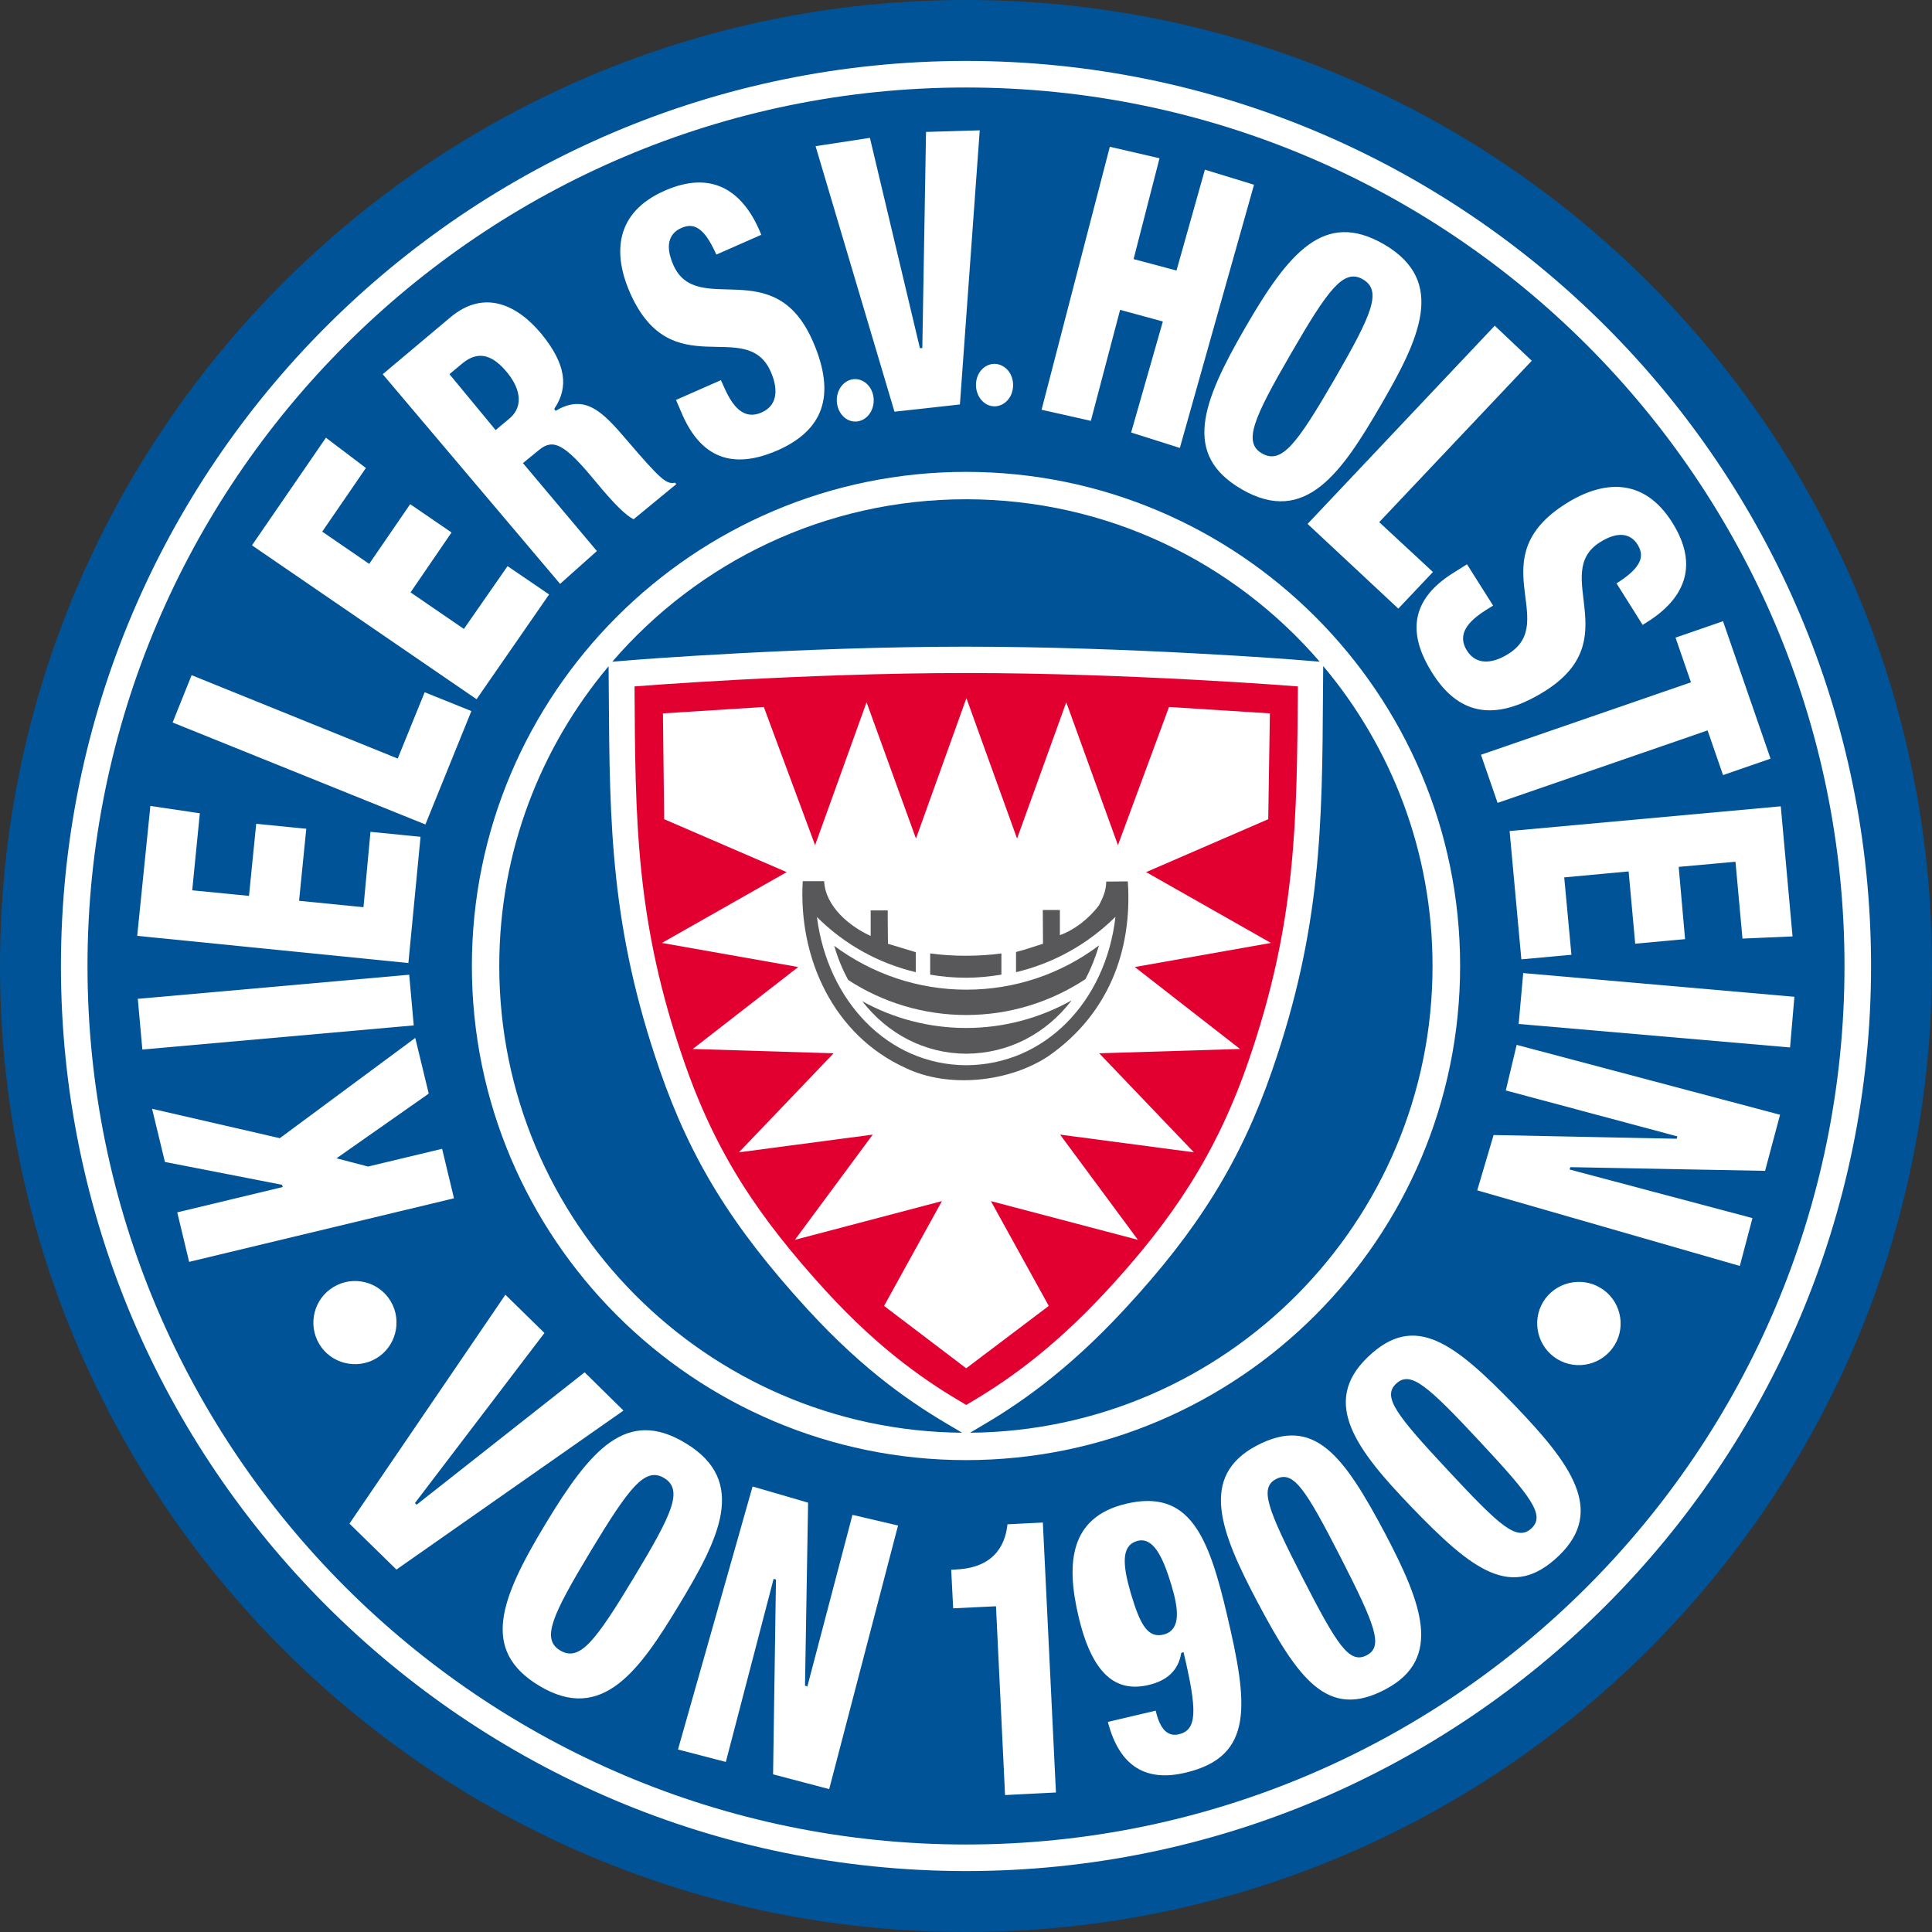 <?xml version="1.0" encoding="utf-8"?>
<!-- Generator: Adobe Illustrator 22.1.0, SVG Export Plug-In . SVG Version: 6.00 Build 0)  -->
<svg version="1.2" baseProfile="tiny" id="Ebene_1" xmlns="http://www.w3.org/2000/svg" xmlns:xlink="http://www.w3.org/1999/xlink"
	 x="0px" y="0px" viewBox="0 0 938.4 938.4" xml:space="preserve">
<rect x="0" y="0" width="938.4" height="938.4" fill="#333333" stroke="none"/>
<g>
	<g>
		<g>
			<g>
				<path fill="#005397" d="M469.2,938.4c259.2,0,469.2-210.1,469.2-469.2C938.4,210.1,728.4,0,469.2,0C210.1,0,0,210.1,0,469.2
					C0,728.4,210.1,938.4,469.2,938.4z"/>
				<path fill="#FFFFFF" d="M29.6,469.2c0,242.4,197.2,439.6,439.6,439.6c242.4,0,439.6-197.2,439.6-439.6
					c0-242.4-197.2-439.6-439.6-439.6C226.8,29.6,29.6,226.8,29.6,469.2z M42.5,469.2C42.5,234,234,42.5,469.2,42.5
					c235.3,0,426.7,191.4,426.7,426.7c0,235.3-191.4,426.7-426.7,426.7C234,895.9,42.5,704.5,42.5,469.2z"/>
				<g>
					<path fill="#FFFFFF" stroke="#005397" stroke-width="0.985" d="M91.5,613.5l-6-25l51.2-12.3l-0.1-0.3l-56.9-11.1l-6.5-26.9
						l62.6,14.4l66.2-49l6.8,28.1l-44.2,31l14.2,3.7l36.3-8.7l6,25L91.5,613.5z"/>
					<path fill="#FFFFFF" stroke="#005397" stroke-width="0.985" d="M68.7,510.3l-2.3-25.6l132.8-11.8l2.3,25.6L68.7,510.3z"/>
					<path fill="#FFFFFF" stroke="#005397" stroke-width="0.985" d="M66.1,455l6.5-64.1l25,3.7l-3.7,37.4l26.6,2.6l3.5-35l25.3,2.5
						l-3.5,35l30.3,3l3.4-36.6l25.3,2.5l-6,62.3L66.1,455z"/>
					<path fill="#FFFFFF" stroke="#005397" stroke-width="0.985" d="M83.2,351.2l9.6-23.9l100.1,40.5l13.1-32.2l23.6,9.5l-22.7,56
						L83.2,351.2z"/>
					<path fill="#FFFFFF" stroke="#005397" stroke-width="0.985" d="M121.7,265l36.5-53.1l20.2,15.3l-21.2,30.9l22,15.1l19.9-29
						l20.9,14.3l-19.9,29.1l25.1,17.2l21.2-30.5l21,14.3l-35.8,51.7L121.7,265z"/>
					<path fill="#FFFFFF" stroke="#005397" stroke-width="0.985" d="M185.2,181.7l33.3-28c16.8-14,33.1-6,44.8,8.1
						c12.3,15,13.4,26.4,6.5,36.8l0.2,0.3c14.4-8.3,23.1,0.8,34.7,14.4c17.1,20,19.4,21.6,23.4,20.6l1.1,1.3l-21.4,17.6
						c-4.4-2.2-9.7-7.5-19.4-19.2c-14.7-17.8-19.8-19.9-26.1-14.8l-7.6,6.2l35.9,42.7L272,284.3L185.2,181.7z M240.8,208.2l6.1-5.1
						c8-6.6,4.1-15.7-0.9-21.8c-6.4-7.8-13.1-11-21-4.5l-6,5L240.8,208.2z"/>
					<path fill="#FFFFFF" stroke="#005397" stroke-width="0.985" d="M350.4,184l1.9,4.2c4.1,9.2,9.3,15.3,17.4,11.7
						c8.3-3.6,7.3-12.2,4.2-19.2c-11.6-26.3-48.1,7.4-68.3-38.2c-8.6-19.5-7.3-39.6,17-50.3c23.5-10.4,38.3,0.4,46.6,19.2l1.2,2.9
						l-22.7,10c-2.6-5.8-5-9.8-7.6-12c-2.7-2.3-5.5-2.7-9-1.1c-5.9,2.6-7.5,8.4-3.6,17.3c11.2,25.4,48.6-6.3,67.6,36.7
						c12.2,27.6,4.5,44.3-17,53.9c-17.1,7.5-35.7,8.2-47-17.2l-3.4-7.9L350.4,184z"/>
					<path fill="#FFFFFF" stroke="#005397" stroke-width="0.985" d="M395.5,70.6l27.4-4.2l24.3,102.2l0.3,0l1.8-105l27.1-0.8
						l-9.7,134.1l-32.6,3.6L395.5,70.6z"/>
					<path fill="#FFFFFF" stroke="#005397" stroke-width="0.985" d="M538.7,70.7l25.1,5.8l-12.6,49l19.9,5.3l13.8-49l24.8,7.6
						l-36.3,128.8l-24.6-7.8l15.4-53.9l-19.8-5.4l-14.2,53.9l-24.9-5.6L538.7,70.7z"/>
					<path fill="#FFFFFF" stroke="#005397" stroke-width="0.985" d="M602.9,238.1c-29.3-17-19.7-42.6,1.5-79.2
						c21.2-36.7,38.7-57.6,68-40.7c31.5,18.3,17.1,47.2-1.5,79.2C652.3,229.3,634.4,256.3,602.9,238.1z M613.2,219.8
						c9,5.2,16.2-4.2,34.6-35.9c18.3-31.7,22.9-42.6,13.9-47.8c-8.7-5.1-16,4.3-34.3,36C609,203.8,604.5,214.8,613.2,219.8z"/>
					<path fill="#FFFFFF" stroke="#005397" stroke-width="0.985" d="M726,157.5l18.7,17.7l-74.1,78.4l26.1,24.2l-17.5,18.5
						l-44.8-41.8L726,157.5z"/>
					<path fill="#FFFFFF" stroke="#005397" stroke-width="0.985" d="M725.9,294.3l-4,2.5c-8.5,5.4-13.7,11.4-9,18.9
						c4.8,7.7,13.2,5.5,19.6,1.4c24.4-15.3-14.3-46.5,28-73c18-11.3,38.1-13,52.2,9.5c13.7,21.8,5.1,38-12.3,48.9l-2.7,1.7l-13.2-21
						c5.4-3.4,9-6.4,10.7-9.3c1.9-3,1.8-5.8-0.2-9.1c-3.4-5.4-9.4-6.2-17.6-1c-23.6,14.8,13.2,47.1-26.6,72.2
						c-25.6,16.1-43.2,10.9-55.7-9.1c-9.9-15.8-13.3-34.1,10.3-48.9l7.3-4.6L725.9,294.3z"/>
					<path fill="#FFFFFF" stroke="#005397" stroke-width="0.985" d="M820.7,331.1l-7.5-21.7l24-8.3l23.4,67.7l-24,8.3l-7.5-21.7
						l-102,35.2l-8.4-24.3L820.7,331.1z"/>
					<path fill="#FFFFFF" stroke="#005397" stroke-width="0.985" d="M865.4,391.1l5.8,64.2l-25.3,1.1l-3.4-37.3l-26.6,2.4l3.1,35.1
						l-25.2,2.3l-3.2-35.1l-30.3,2.8l3.5,37.6l-25.3,2.3l-5.8-63.3L865.4,391.1z"/>
					<path fill="#FFFFFF" stroke="#005397" stroke-width="0.985" d="M872.1,483.7l-2.2,25.6l-132.8-11.5l2.3-25.7L872.1,483.7z"/>
					<path fill="#FFFFFF" stroke="#005397" stroke-width="0.985" d="M190.2,631.8c5.8,9.8,2.6,22.6-7.2,28.4
						c-9.8,5.8-22.6,2.6-28.4-7.2c-5.8-9.8-2.6-22.6,7.3-28.4C171.6,618.8,184.4,622,190.2,631.8z"/>
					<path fill="#FFFFFF" stroke="#005397" stroke-width="0.985" d="M777.6,625.1c9.8,5.8,13,18.7,7.1,28.4
						c-5.9,9.8-18.7,13-28.5,7.1c-9.8-5.9-13-18.7-7.1-28.5C755,622.4,767.8,619.2,777.6,625.1z"/>
					<path fill="#FFFFFF" stroke="#005397" stroke-width="0.985" d="M487.8,177.7c4.6,2.9,6.1,9.6,3.5,14.8
						c-2.7,5.1-8.4,6.9-13,3.9c-4.5-3-6.1-9.6-3.5-14.8C477.4,176.5,483.2,174.7,487.8,177.7z"/>
					<path fill="#FFFFFF" stroke="#005397" stroke-width="0.985" d="M420.1,185.1c4.6,3,6.1,9.6,3.5,14.8
						c-2.6,5.1-8.4,6.9-12.9,3.9c-4.5-3-6.1-9.6-3.5-14.8C409.8,183.9,415.5,182.1,420.1,185.1z"/>
					<path fill="#FFFFFF" stroke="#005397" stroke-width="0.985" d="M245.4,628.1l19.7,19.3L202.2,730l0.2,0.2l81.6-64.3l19.6,19.3
						L192.5,763l-23.4-22.9L245.4,628.1z"/>
					<path fill="#FFFFFF" stroke="#005397" stroke-width="0.985" d="M261.6,819.2c-29-17.5-19-42.9,2.9-79.2
						c21.9-36.3,39.7-57,68.7-39.5c31.2,18.8,16.2,47.5-2.9,79.2C311.2,811.3,292.8,838,261.6,819.2z M272.3,801.2
						c8.9,5.4,16.3-3.9,35.2-35.3c18.9-31.3,23.7-42.2,14.8-47.6c-8.7-5.2-16.1,4.1-35,35.4C268.4,785.1,263.6,796,272.3,801.2z"/>
					<path fill="#FFFFFF" stroke="#005397" stroke-width="0.985" d="M365.2,721.4l27.8,8.1l-1.5,88.9l0.3,0.1l21.9-83.3l23.1,5.4
						l-33.7,129l-28.1-7.4l1.4-94.6l-0.3-0.1l-23.2,88.9l-24.2-6.3L365.2,721.4z"/>
					<path fill="#FFFFFF" stroke="#005397" stroke-width="0.985" d="M716.9,578.5l8.2-27.7l88.9,1.8l0.1-0.3L730.8,530l5.5-23.1
						l128.9,34.2l-7.5,28.1l-94.6-1.8l-0.1,0.3l88.8,23.6l-6.4,24.2L716.9,578.5z"/>
					<path fill="#FFFFFF" stroke="#005397" stroke-width="0.985" d="M483.3,780.7l-20.8,1l-1-19.7l3.2-0.2
						c19.4-1,23.4-13.5,24.2-21.9l18.1-0.9l6.4,132.1l-25.7,1.3L483.3,780.7z"/>
					<path fill="#FFFFFF" stroke="#005397" stroke-width="0.985" d="M561.7,830.3c0.8,3.5,1.9,6.8,3.7,9.1c1.8,2.3,4.2,3.2,7,2.5
						c8.4-1.9,8.8-10.5,2.1-38.8l-0.3,0.1c-1.5,8.6-7.2,13.6-16.2,15.7c-16.1,3.8-28-5.1-34.7-34c-6-25.6-4.3-48.4,23.6-55
						c31.2-7.3,40.6,15.9,49.6,54.5c10.1,42.9,13.5,69.1-20.6,77.1C557,866,543.3,859,537.5,836L561.7,830.3z M568.6,770.4
						c-4.4-14.8-9.1-23.6-16.3-21.4c-7.1,2.1-6.6,10.9-2.6,24.7c4.6,15.4,8.2,21.9,15.9,19.6C572.9,791,572,781.8,568.6,770.4z"/>
					<path fill="#FFFFFF" stroke="#005397" stroke-width="0.985" d="M673.3,820.9c-28.7,15.3-43.2-5.2-63.1-42.8
						c-17.7-33.5-28.7-61.1-0.2-76.3c28.7-15.2,43.2,5.2,63.2,42.8C690.8,778.1,701.8,805.7,673.3,820.9z M663.5,803.6
						c7.8-3.9,4.3-13.5-12.7-46.8c-17.2-33.6-22.9-42-30.7-38c-7.7,3.9-4.3,13.5,12.9,47.1C650,799.1,655.7,807.6,663.5,803.6z"/>
					<path fill="#FFFFFF" stroke="#005397" stroke-width="0.985" d="M757.6,755.9c-23.4,22.6-43,6.9-72.5-23.7
						c-26.3-27.4-44.5-50.8-21.2-73.3c23.3-22.5,42.9-6.9,72.5,23.7C762.6,710,780.8,733.5,757.6,755.9z M743.5,742
						c6.3-5.9,0.4-14.2-25.1-41.5c-25.7-27.6-33.5-34.1-39.9-28.1c-6.4,5.9-0.4,14.1,25.4,41.7C729.3,741.4,737,748,743.5,742z"/>
				</g>
			</g>
		</g>
	</g>
	<path fill="#FFFFFF" d="M469.2,229.2c-132.3,0-240,107.7-240,240c0,132.3,107.7,240,240,240c132.4,0,240-107.7,240-240
		C709.3,336.9,601.6,229.2,469.2,229.2z M469.2,242.5c68.6,0,130.2,30.6,171.8,78.9l-9.8-0.8c-0.8-0.1-82.6-6.5-162-6.5
		c-79.4,0-161.2,6.4-162,6.5l-9.8,0.8C339,273.1,400.6,242.5,469.2,242.5z M242.5,469.2c0-55.4,20-106.2,53.1-145.6l0.1,12.7
		c0.4,63.9,0.8,114.4,24.8,183.6c15.1,43.6,35.2,76.1,71.5,115.8c28.2,30.8,51.8,46.5,71.1,57.7l4.2,2.5
		C343.1,694.8,242.5,593.6,242.5,469.2z M471.2,695.9l4.2-2.5c17.9-10.4,42.1-26.4,71-57.7c35.7-38.5,56.4-72.1,71.5-115.8
		c24-69.2,24.3-119.7,24.7-183.6l0.1-12.8c33.1,39.4,53.1,90.2,53.1,145.6C695.9,593.6,595.3,694.8,471.2,695.9z"/>
	<g>
		<path fill="#E20031" d="M469.2,326.9c-79.8,0-161,6.5-161,6.5c0.4,64.8,0.4,114.1,24.1,182.3c15.5,44.8,36.3,75.7,68.8,111.3
			c27.2,29.7,50.2,44.9,68.2,55.4c18-10.5,40.8-25.8,68.2-55.4c32-34.6,53.3-66.5,68.8-111.3c23.6-68.2,23.6-117.5,24.1-182.3
			C630.3,333.4,549.1,326.9,469.2,326.9z"/>
		<polygon fill="#FFFFFF" points="469.3,664.6 429.4,634.3 457.5,583.4 386.1,602.2 423.9,551.1 358.9,559.7 404.9,511.6 
			336.5,509.5 387.7,469.7 321.5,458 382.1,423.6 322.6,397.9 322,346.5 371,343.4 395.9,410.5 420.9,341.1 444.9,407.3 
			469.4,339.1 494,407.3 517.9,341.1 543,410.5 567.8,343.4 616.8,346.5 616,397.9 556.7,423.6 617.3,458 551.2,469.7 602.3,509.5 
			533.9,511.6 579.9,559.7 514.9,551.1 552.7,602.2 481.3,583.4 509.4,634.3 		"/>
	</g>
	<g>
		<g>
			<path fill="#58585A" d="M547.8,428.1l-10.5,0.1c0,4.3-1.6,7.9-3.5,11.5c-5,6.7-12.3,12.2-19,14.5V442h-8.3l0.1,16.4
				c-4.3,1.3-8.6,2.9-13.1,4v9.8c18.5-4.4,35.1-13.8,48.3-26.9c-4.7,41-34.1,71.9-72.5,72.1c-38.4-0.2-67.4-31.6-72.5-72
				c13.1,13.1,29.6,22.4,48,26.8v-9.7l-13.5-4.1c0,0-0.2-15.9-0.1-16.2h-8.3l0,12.4c-10.2-4.6-22-14.3-22.6-26.6h-10.4
				c-2.2,37.6,15.1,74.9,49.9,90.7c20.9,10.1,50.5,6.9,69.4-5.7C538,493,550.1,462.2,547.8,428.1z"/>
		</g>
		<g>
			<path fill="#58585A" d="M469.3,493c20.8,0,40.7-6.1,57.9-17.4c2.7-5.1,4.9-10.6,6.6-16.4c-18.6,14-41,21.5-64.4,21.5
				c-23.3,0-45.6-7.5-64.2-21.3c1.7,5.9,4,11.5,6.8,16.6C428.9,487,448.7,493,469.3,493z"/>
			<path fill="#58585A" d="M469.3,499.3c-17.9,0-35.1-4.5-50.5-13c12.3,15.8,30.2,25.4,50.5,25.5c20.7-0.1,38.9-9.8,51.2-25.9
				C504.9,494.6,487.4,499.3,469.3,499.3z"/>
		</g>
		<path fill="#58585A" d="M469.3,474.9c5.8,0,11.5-0.6,17.1-1.5l0-10.3c-11,1.5-23.6,1.5-34.6,0v10.3
			C457.5,474.4,463.3,474.9,469.3,474.9z"/>
	</g>
</g>
</svg>
